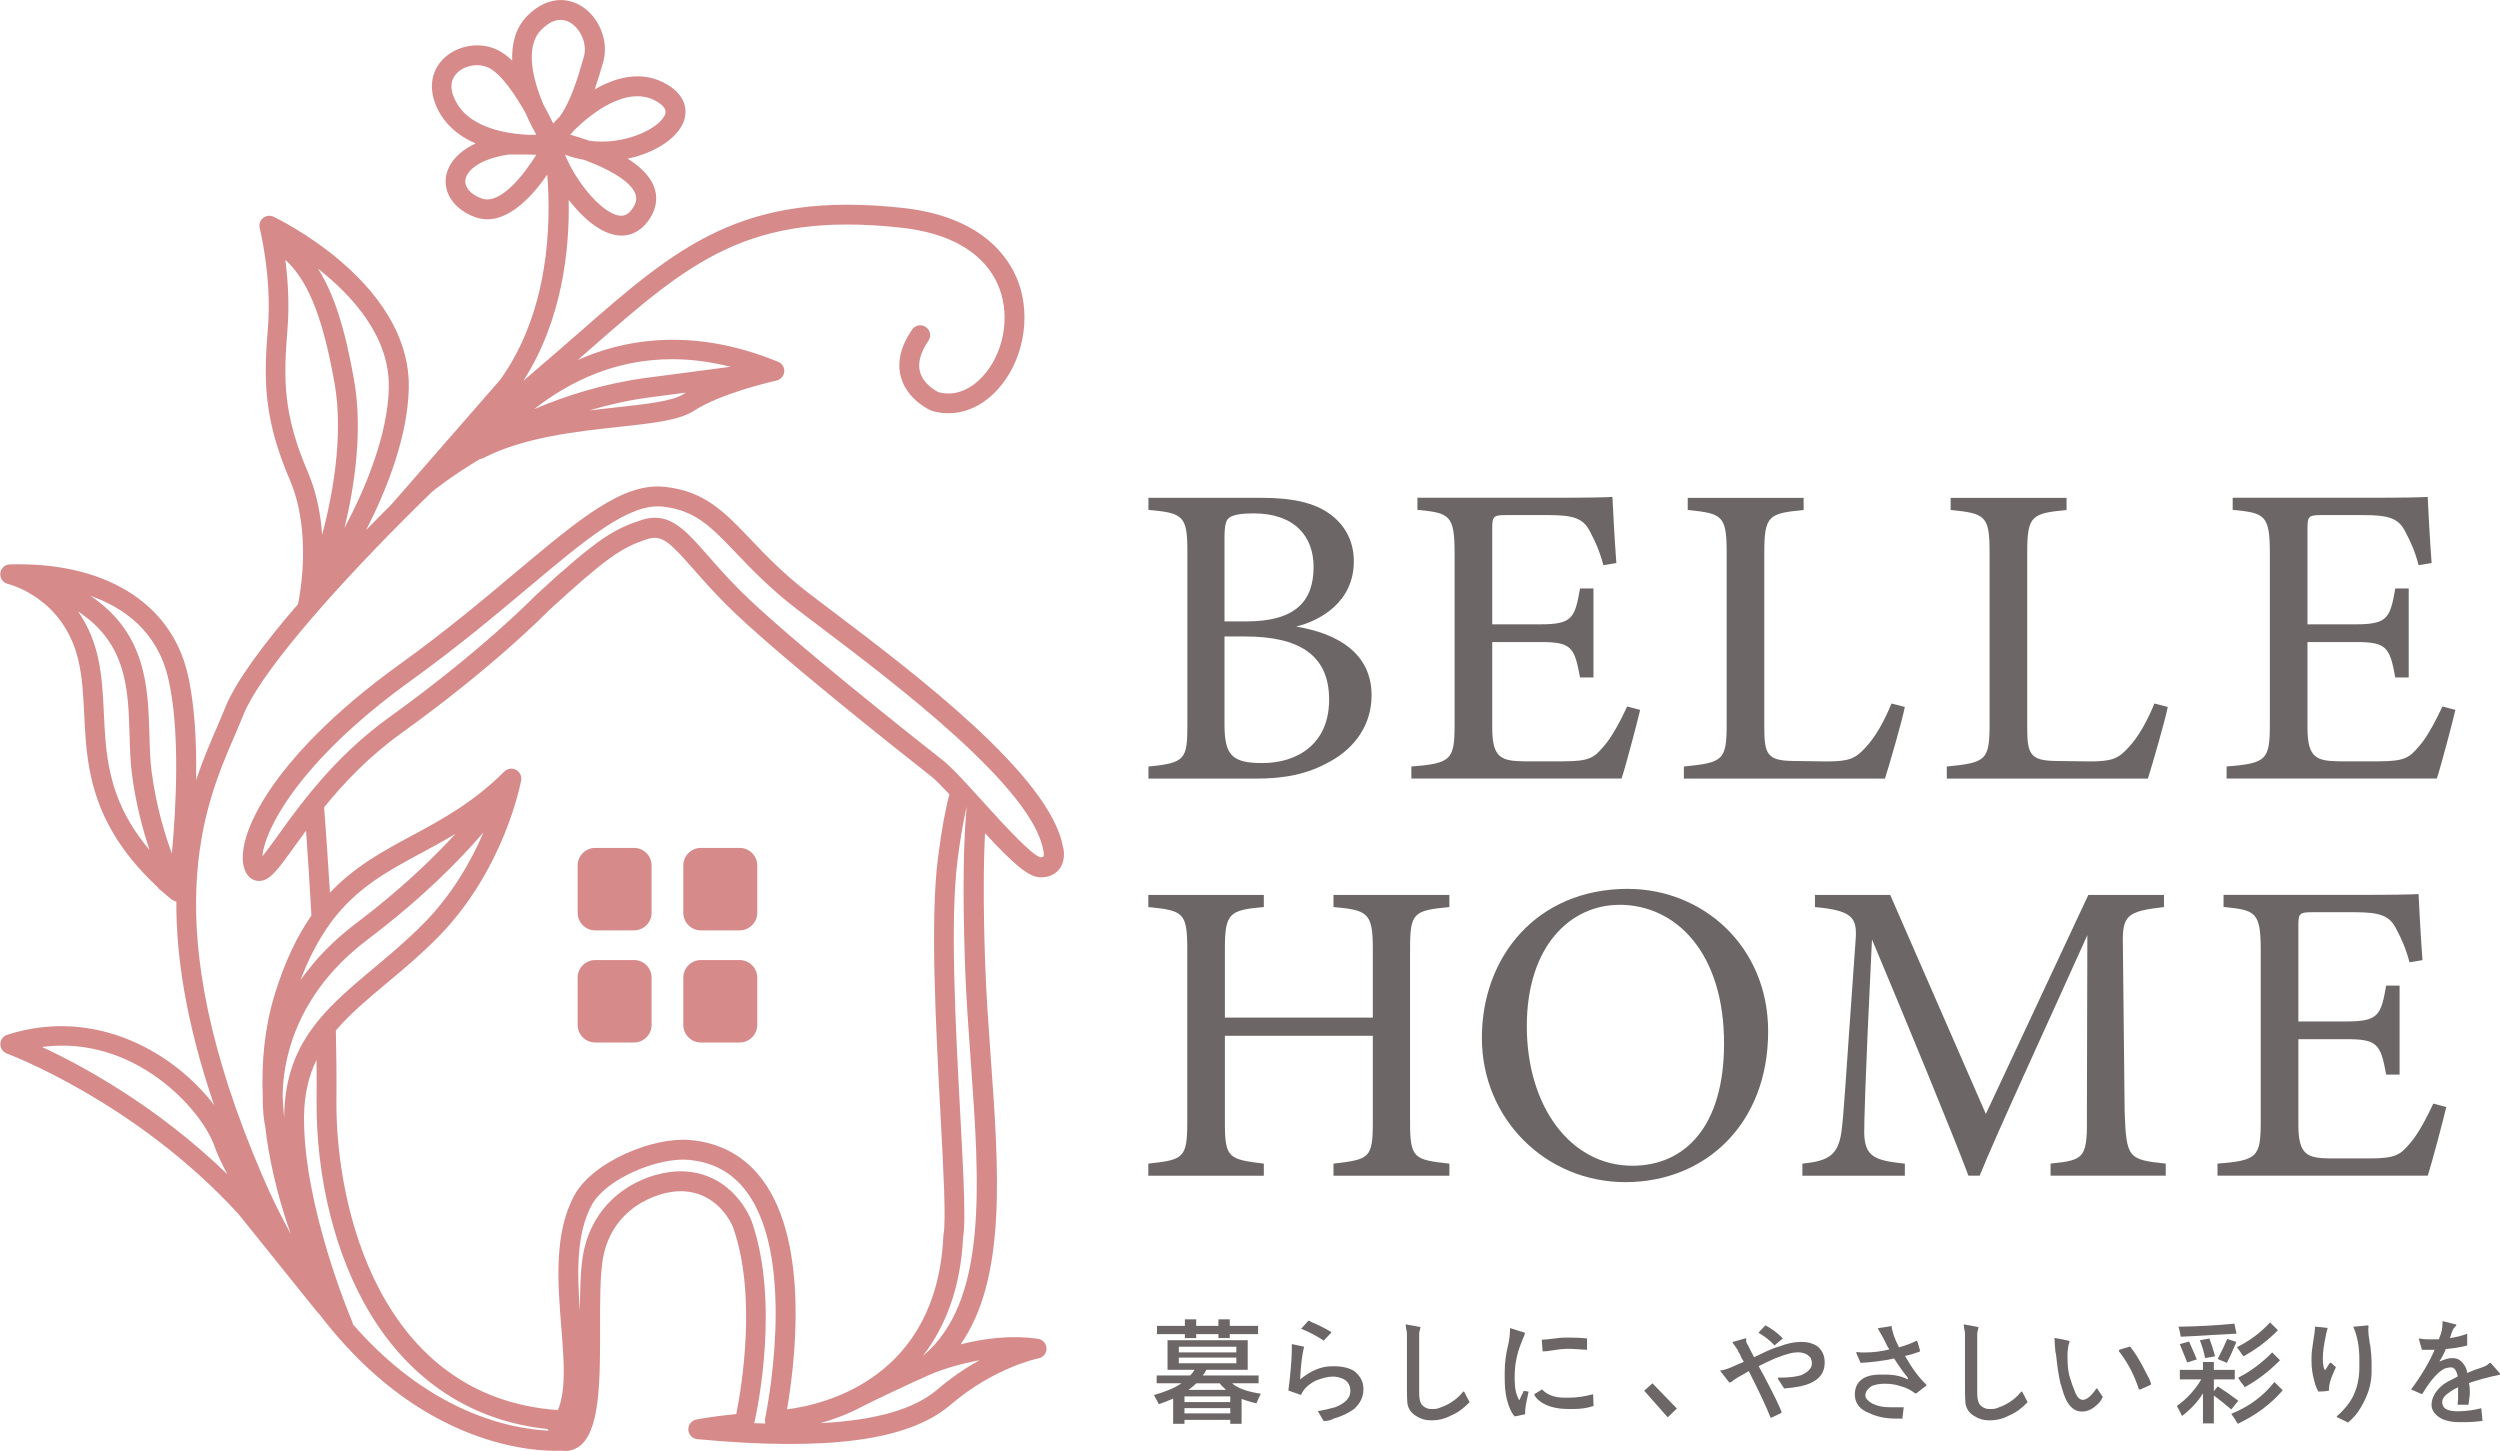 <svg width="417" height="242" viewBox="0 0 417 242" fill="none" xmlns="http://www.w3.org/2000/svg">
<g clip-path="url(#clip0_796_20)">
<path d="M216.224 104.515C223.153 105.667 228.778 108.981 228.778 115.967C228.778 120.868 226.037 124.757 221.783 127.061C218.029 129.148 214.352 129.875 209.303 129.875H191.559V127.854C197.694 127.278 198.053 126.627 198.053 120.934V92.043C198.053 86.067 197.401 85.557 191.559 85.057V83.036H210.457C215.864 83.036 219.258 83.971 221.565 85.557C224.089 87.285 225.819 89.947 225.819 93.629C225.819 100.399 220.26 103.505 216.224 104.506V104.515ZM207.923 103.647C215.855 103.647 219.107 100.474 219.107 94.564C219.107 89.522 216.006 85.632 209.077 85.632C207.053 85.632 205.758 85.85 205.04 86.35C204.463 86.784 204.246 87.577 204.246 89.881V103.647H207.923ZM204.246 120.792C204.246 125.975 205.475 127.278 210.589 127.278C216.214 127.278 221.697 124.248 221.697 116.685C221.697 109.123 216.507 106.167 207.706 106.167H204.246V120.792Z" fill="#6D6667"/>
<path d="M273.579 118.413C273.144 120.282 271.197 127.703 270.478 129.865H235.414V127.845C242.126 127.344 242.627 126.693 242.627 120.783V92.327C242.627 85.916 241.833 85.557 236.426 85.047V83.027H258.5C265.279 83.027 268.096 82.951 268.956 82.885C269.032 84.689 269.316 90.089 269.609 93.913L267.444 94.272C266.791 91.826 266.073 90.306 265.279 88.796C264.125 86.416 262.462 85.916 258.141 85.916H251.287C249.047 85.916 248.905 86.133 248.905 88.22V104.138H256.912C262.32 104.138 262.679 103.061 263.549 98.161H265.789V113.003H263.549C262.613 107.82 262.036 107.093 256.836 107.093H248.905V121.434C248.905 126.476 250.493 126.91 254.095 126.986H260.807C265.213 126.986 265.931 126.334 267.519 124.465C268.89 122.954 270.403 119.999 271.414 117.837L273.579 118.413Z" fill="#6D6667"/>
<path d="M317.73 117.913C317.295 120.15 315.13 127.637 314.411 129.875H280.869V127.854C287.43 127.203 288.007 126.844 288.007 120.726V92.129C288.007 86.001 287.288 85.642 281.512 85.066V83.046H300.845V85.066C295.078 85.642 294.284 85.935 294.284 92.129V121.453C294.284 125.843 294.861 126.854 298.973 126.929C299.049 126.929 304.239 127.005 304.674 127.005C308.351 127.005 309.439 126.57 311.093 124.767C312.899 122.898 314.411 120.009 315.499 117.346L317.739 117.922L317.73 117.913Z" fill="#6D6667"/>
<path d="M361.585 117.913C361.15 120.15 358.985 127.637 358.267 129.875H324.725V127.854C331.286 127.203 331.862 126.844 331.862 120.726V92.129C331.862 86.001 331.144 85.642 325.367 85.066V83.046H344.701V85.066C338.934 85.642 338.14 85.935 338.14 92.129V121.453C338.14 125.843 338.716 126.854 342.829 126.929C342.904 126.929 348.095 127.005 348.529 127.005C352.207 127.005 353.294 126.57 354.949 124.767C356.754 122.898 358.267 120.009 359.354 117.346L361.595 117.922L361.585 117.913Z" fill="#6D6667"/>
<path d="M409.564 118.413C409.129 120.282 407.181 127.703 406.463 129.865H371.398V127.845C378.111 127.344 378.612 126.693 378.612 120.783V92.327C378.612 85.916 377.818 85.557 372.41 85.047V83.027H394.485C401.263 83.027 404.08 82.951 404.941 82.885C405.016 84.689 405.3 90.089 405.593 93.913L403.428 94.272C402.776 91.826 402.057 90.306 401.263 88.796C400.11 86.416 398.446 85.916 394.125 85.916H387.271C385.031 85.916 384.889 86.133 384.889 88.22V104.138H392.896C398.304 104.138 398.663 103.061 399.533 98.161H401.774V113.003H399.533C398.597 107.82 398.02 107.093 392.821 107.093H384.889V121.434C384.889 126.476 386.477 126.91 390.079 126.986H396.791C401.197 126.986 401.915 126.334 403.504 124.465C404.874 122.954 406.387 119.999 407.399 117.837L409.564 118.413Z" fill="#6D6667"/>
<path d="M241.758 151.297C235.774 151.873 235.197 152.232 235.197 158.284V187.174C235.197 193.226 235.849 193.443 241.758 194.095V196.115H222.425V194.095C228.409 193.377 228.986 193.226 228.986 187.174V172.767H204.311V187.174C204.311 193.151 204.888 193.368 210.806 194.095V196.115H191.539V194.095C197.382 193.443 198.034 193.226 198.034 187.174V158.284C198.034 152.232 197.382 151.873 191.539 151.297V149.277H210.806V151.297C205.039 151.798 204.311 152.308 204.311 158.284V169.736H228.986V158.284C228.986 152.308 228.192 151.798 222.425 151.297V149.277H241.758V151.297Z" fill="#6D6667"/>
<path d="M271.557 148.266C283.895 148.266 294.927 157.708 294.927 172.04C294.927 187.533 284.396 197.182 271.122 197.182C257.849 197.182 247.176 186.664 247.176 173.116C247.176 159.568 256.337 148.257 271.557 148.257V148.266ZM270.111 150.929C262.028 150.929 254.673 157.698 254.673 171.171C254.673 184.644 262.028 194.444 272.276 194.444C281.002 194.444 287.572 187.958 287.572 174.051C287.572 158.916 279.565 150.919 270.111 150.919V150.929Z" fill="#6D6667"/>
<path d="M342.035 196.106V194.085C347.953 193.509 348.171 193.075 348.095 185.371L348.171 155.98C342.253 169.16 332.733 189.771 330.208 196.106H328.337C325.888 189.554 317.729 169.736 312.246 156.698C311.017 181.916 310.951 187.609 310.951 188.978C311.026 193.009 312.823 193.585 317.729 194.095V196.115H300.637V194.095C304.825 193.661 306.555 192.801 307.132 188.912C307.566 185.739 307.633 183.152 309.514 156.849C309.807 153.101 309.079 151.883 302.735 151.297V149.277H315.29L331.239 185.805L348.331 149.277H360.952V151.297C354.751 152.015 353.956 152.666 354.098 157.708L354.391 185.371C354.675 193.085 354.892 193.443 361.245 194.085V196.106H342.054H342.035Z" fill="#6D6667"/>
<path d="M408.042 184.653C407.607 186.523 405.66 193.943 404.941 196.106H369.877V194.085C376.589 193.585 377.09 192.933 377.09 187.023V158.567C377.09 152.156 376.296 151.797 370.888 151.288V149.267H392.963C399.742 149.267 402.559 149.192 403.419 149.125C403.495 150.929 403.778 156.329 404.071 160.153L401.907 160.512C401.254 158.066 400.536 156.546 399.742 155.036C398.588 152.657 396.924 152.156 392.604 152.156H385.75C383.509 152.156 383.368 152.373 383.368 154.46V170.378H391.375C396.783 170.378 397.142 169.302 398.012 164.402H400.252V179.243H398.012C397.076 174.06 396.499 173.333 391.299 173.333H383.368V187.674C383.368 192.716 384.956 193.15 388.558 193.226H395.27C399.675 193.226 400.394 192.574 401.982 190.705C403.353 189.194 404.866 186.239 405.877 184.077L408.042 184.653Z" fill="#6D6667"/>
<path d="M209.567 234.079C209.133 233.984 208.528 233.814 207.752 233.569C207.459 233.475 207.242 233.399 207.1 233.352V237.487H205.209V236.836H197.571V237.487H195.68V233.276C194.952 233.616 194.148 233.928 193.278 234.22C193.184 233.975 192.967 233.569 192.626 232.984C192.579 232.842 192.532 232.738 192.484 232.691C194.517 232.106 196.048 231.454 197.069 230.727H192.929V229.424H198.525C198.818 229.132 199.055 228.82 199.253 228.48H194.744V223.542H208.121V228.48H201.21C201.068 228.82 200.87 229.132 200.624 229.424H209.936V230.727H205.502C206.419 231.549 208.027 232.134 210.305 232.474C210.012 233.059 209.766 233.588 209.577 234.069L209.567 234.079ZM192.985 222.532V221.154H197.637V220.068H199.527V221.154H203.233V220.068H205.124V221.154H209.851V222.532H205.124V223.184H203.233V222.532H199.527V223.184H197.637V222.532H192.985ZM196.625 224.637V225.582H206.221V224.637H196.625ZM196.625 226.45V227.394H206.221V226.45H196.625ZM197.571 232.918V233.862H205.209V232.918H197.571ZM197.571 234.881V235.75H205.209V234.881H197.571ZM199.537 230.746C199.197 231.086 198.762 231.445 198.232 231.832H204.491C204.443 231.785 204.349 231.69 204.198 231.539C203.857 231.246 203.612 230.982 203.47 230.737H199.546L199.537 230.746Z" fill="#6D6667"/>
<path d="M215.487 224.194L217.519 224.628C217.179 226.035 216.961 227.847 216.867 230.075C218.663 228.622 220.403 227.895 222.104 227.895H222.615C223.919 227.895 225.016 228.159 225.886 228.697C226.859 229.471 227.361 230.396 227.417 231.454V231.813C227.417 232.974 226.907 234.041 225.886 235.004C224.865 235.731 223.749 236.26 222.539 236.599C222.01 236.892 221.424 237.034 220.79 237.034L219.845 235.438V235.363C220.762 235.221 221.736 235.004 222.757 234.711C224.402 234.031 225.233 233.163 225.233 232.096V231.803C225.139 230.5 224.241 229.773 222.539 229.622H222.246C221.471 229.622 220.497 229.868 219.334 230.349C218.171 230.982 217.396 231.756 217.009 232.672L214.9 231.945C214.948 231.558 215.023 230.954 215.118 230.132C215.364 227.857 215.477 226.138 215.477 224.977V224.175L215.487 224.194ZM217.018 221.654L218.257 220.275C218.398 220.323 218.597 220.417 218.843 220.568C219.712 220.908 220.781 221.437 222.038 222.164V222.305L220.8 223.608C219.438 222.74 218.181 222.079 217.018 221.644V221.654Z" fill="#6D6667"/>
<path d="M234.468 220.927H234.61L236.936 221.362C236.889 221.654 236.813 221.966 236.718 222.306V232.332C236.718 233.248 236.86 233.909 237.153 234.296C237.588 234.778 238.099 235.023 238.685 235.023H239.12C239.555 235.023 239.971 234.929 240.358 234.73C240.944 234.542 241.493 234.268 242.032 233.928C242.807 233.446 243.487 232.842 244.064 232.115H244.206L245.076 233.786C245.17 233.881 245.17 233.928 245.076 233.928C244.102 234.948 243.09 235.675 242.022 236.109C241.048 236.638 239.989 236.911 238.827 236.911H238.609C237.739 236.911 236.936 236.666 236.208 236.184C235.385 235.703 234.903 234.995 234.752 234.079C234.705 233.399 234.676 232.701 234.676 231.974V222.457C234.676 222.258 234.629 221.975 234.535 221.588C234.487 221.295 234.459 221.078 234.459 220.937L234.468 220.927Z" fill="#6D6667"/>
<path d="M251.845 221.512L254.388 222.315C254.34 222.56 254.218 222.872 254.029 223.259C253.934 223.504 253.858 223.693 253.811 223.844C253.036 225.685 252.648 227.602 252.648 229.585V230.17C252.648 231.529 252.894 232.644 253.376 233.512H253.452C253.546 233.323 253.669 233.05 253.811 232.71C254 232.37 254.123 232.124 254.17 231.983L254.974 232.124C254.927 232.37 254.851 232.71 254.756 233.144C254.511 234.211 254.397 234.985 254.397 235.466V235.901L252.648 236.26C252.109 235.674 251.675 234.73 251.344 233.427C251.098 232.455 250.984 231.227 250.984 229.726V228.924C250.984 227.375 251.173 225.827 251.571 224.279C251.76 223.457 251.864 222.655 251.864 221.88V221.522L251.845 221.512ZM261.005 233.134H261.658C262.962 233.134 264.324 232.946 265.732 232.549L265.808 234.513C264.834 234.853 263.719 235.023 262.461 235.023H261.658C259.379 235.023 257.659 234.494 256.496 233.427C256.156 233.087 255.957 232.795 255.91 232.559L257.214 231.756C258.084 232.681 259.351 233.134 260.996 233.134H261.005ZM261.081 223.108H261.885C262.858 223.108 263.804 223.155 264.721 223.249V225.138C264.38 225.138 263.917 225.109 263.341 225.062C262.754 225.015 262.32 224.987 262.036 224.987H261.232C260.797 224.987 260.117 225.062 259.2 225.204C258.377 225.345 257.744 225.421 257.309 225.421L257.167 223.457C257.555 223.457 258.113 223.41 258.841 223.316C259.862 223.174 260.608 223.098 261.091 223.098L261.081 223.108Z" fill="#6D6667"/>
<path d="M279.705 234.948L278.173 236.402L274.25 231.974L275.63 230.737L279.705 234.948Z" fill="#6D6667"/>
<path d="M291.268 223.25V223.835C291.703 224.704 292.137 225.553 292.572 226.375C292.667 226.375 292.771 226.328 292.865 226.233C293.007 226.186 293.225 226.092 293.518 225.941C294.879 225.261 295.919 224.826 296.647 224.638C297.999 224.109 299.218 223.835 300.287 223.835H300.646C301.516 223.835 302.319 224.052 303.047 224.487C303.87 225.119 304.305 225.969 304.352 227.026V227.461C304.305 228.915 303.548 229.981 302.102 230.652C301.081 231.133 299.578 231.454 297.592 231.596L296.571 230V229.783H297.006C298.462 229.783 299.625 229.642 300.495 229.349C302.045 228.669 302.556 227.725 302.026 226.516C301.591 225.931 300.939 225.62 300.06 225.572H299.767C299.039 225.572 297.999 225.837 296.638 226.375C296.392 226.469 296.203 226.545 296.051 226.592C295.182 226.979 294.302 227.395 293.433 227.829L293.357 227.904C293.499 228.15 293.697 228.509 293.943 228.99C294.236 229.472 294.425 229.84 294.529 230.076C295.787 232.446 296.666 234.24 297.148 235.448V235.665L295.475 236.468H295.333C294.652 234.721 293.442 232.134 291.693 228.697C291.551 228.792 291.306 228.943 290.965 229.132C290.143 229.566 289.538 229.934 289.15 230.217C289.103 230.265 289.056 230.312 289.008 230.359C288.762 230.557 288.573 230.623 288.422 230.576L286.891 228.612C287.524 228.565 288.441 228.254 289.651 227.668C289.897 227.574 290.058 227.498 290.162 227.451C290.256 227.404 290.379 227.357 290.521 227.31C290.663 227.215 290.786 227.168 290.88 227.168C290.786 227.026 290.634 226.781 290.445 226.441C290.351 226.148 290.247 225.931 290.152 225.79C290.058 225.695 289.954 225.497 289.859 225.204C289.519 224.675 289.226 224.26 288.989 223.967L289.065 223.826L291.098 223.24H291.239L291.268 223.25ZM293.3 222.306L294.463 221.069C295.579 221.654 296.552 222.372 297.375 223.25L295.995 224.411C295.172 223.542 294.274 222.834 293.3 222.306Z" fill="#6D6667"/>
<path d="M319.657 223.618L319.799 223.693L320.234 225.147V225.44C319.459 225.733 318.636 225.978 317.757 226.167C318.967 228.301 320.159 229.896 321.321 230.963V231.105L319.648 232.408H319.431C318.703 231.822 317.852 231.416 316.888 231.171C316.112 230.925 315.309 230.812 314.486 230.812H314.193C313.512 230.812 312.86 230.935 312.227 231.171C311.546 231.605 311.187 232.115 311.14 232.7C311.14 232.993 311.234 233.238 311.433 233.427C311.773 233.814 312.208 234.107 312.737 234.296C313.371 234.588 314.24 234.73 315.356 234.73H317.54L317.322 236.618H316.084C314.486 236.618 313.03 236.307 311.716 235.674C310.213 235.089 309.438 234.098 309.391 232.7V232.408C309.438 231.293 309.92 230.444 310.847 229.868C311.574 229.481 312.444 229.282 313.465 229.282H314.411C315.961 229.282 317.218 229.547 318.192 230.085L318.268 229.868C317.445 228.848 316.67 227.762 315.942 226.601C314.099 226.988 312.236 227.234 310.345 227.328L309.618 225.657L309.693 225.515C310.033 225.563 310.374 225.591 310.714 225.591H311.007C312.416 225.591 313.796 225.421 315.148 225.081C315.101 225.034 315.053 224.958 315.006 224.864C314.959 224.77 314.912 224.694 314.864 224.647C314.382 223.627 313.843 222.636 313.267 221.673V221.531C314.042 221.437 314.798 221.314 315.517 221.172C315.611 222.145 316.027 223.325 316.755 224.732C317.823 224.439 318.788 224.08 319.667 223.646L319.657 223.618Z" fill="#6D6667"/>
<path d="M327.552 220.927H327.694L330.02 221.362C329.973 221.654 329.897 221.966 329.802 222.306V232.332C329.802 233.248 329.944 233.909 330.237 234.296C330.672 234.778 331.183 235.023 331.769 235.023H332.204C332.639 235.023 333.055 234.929 333.442 234.73C334.028 234.542 334.577 234.268 335.115 233.928C335.891 233.446 336.571 232.842 337.148 232.115H337.29L338.16 233.786C338.254 233.881 338.254 233.928 338.16 233.928C337.186 234.948 336.174 235.675 335.106 236.109C334.132 236.638 333.073 236.911 331.911 236.911H331.693C330.823 236.911 330.02 236.666 329.292 236.184C328.469 235.703 327.987 234.995 327.836 234.079C327.789 233.399 327.76 232.701 327.76 231.974V222.457C327.76 222.258 327.713 221.975 327.619 221.588C327.571 221.295 327.543 221.078 327.543 220.937L327.552 220.927Z" fill="#6D6667"/>
<path d="M342.668 223.249L342.744 223.174C343.613 223.315 344.436 223.485 345.22 223.684C345.22 223.778 345.173 223.948 345.079 224.193C344.984 224.533 344.937 224.798 344.937 224.996C344.89 225.241 344.861 225.525 344.861 225.865V226.374C344.861 227.583 344.956 228.603 345.154 229.424C345.447 230.444 345.788 231.407 346.175 232.332C346.516 233.106 346.922 233.493 347.414 233.493C347.754 233.493 348.113 233.323 348.501 232.983C348.983 232.549 349.371 232.086 349.664 231.605H349.806L350.675 232.908C350.77 232.955 350.77 233.031 350.675 233.125C350.477 233.606 350.146 234.041 349.654 234.428C348.926 235.108 348.123 235.448 347.253 235.448C346.09 235.448 345.164 234.702 344.493 233.201C344.351 232.861 344.181 232.379 343.982 231.747C343.887 231.312 343.784 231.001 343.689 230.802C343.396 229.452 343.178 228.093 343.037 226.733C343.037 226.592 343.008 226.346 342.961 226.006C342.914 225.714 342.866 225.496 342.819 225.355C342.819 225.109 342.791 224.751 342.744 224.269C342.744 223.835 342.715 223.495 342.668 223.249ZM353.502 225.138L355.175 224.628H355.317C356.187 225.695 357.132 227.271 358.153 229.348C358.541 230.028 358.758 230.557 358.806 230.944L357.057 231.747H356.764C356.036 229.424 354.92 227.29 353.417 225.355L353.493 225.138H353.502Z" fill="#6D6667"/>
<path d="M363.599 230.085V228.489H367.456V227.187H369.271V228.489H372.759V230.085H369.271V232.049L369.923 231.246C371.133 232.021 372.277 232.823 373.346 233.644L372.183 235.098C371.162 234.23 370.197 233.456 369.271 232.776V237.421H367.456V232.408C366.586 233.814 365.423 235.07 363.967 236.184C363.873 235.986 363.722 235.703 363.533 235.316C363.334 234.976 363.192 234.711 363.098 234.513C364.743 233.352 366.104 231.879 367.172 230.085H363.608H363.599ZM363.741 222.966C363.693 222.777 363.646 222.504 363.599 222.164C363.504 221.777 363.429 221.484 363.381 221.295C366.624 221.248 369.734 221.078 372.693 220.785L373.053 222.456C372.136 222.504 370.774 222.579 368.978 222.674C366.747 222.815 364.998 222.919 363.741 222.966ZM364.828 227.253C364.393 226.139 363.977 225.119 363.589 224.203L365.121 223.769C365.168 223.816 365.215 223.91 365.263 224.061C365.849 225.364 366.236 226.261 366.425 226.752L364.828 227.262V227.253ZM367.806 226.526C367.607 225.506 367.324 224.515 366.936 223.552L368.534 223.259C368.874 224.175 369.186 225.176 369.479 226.233L367.806 226.526ZM371.445 227.328L369.914 226.677C370.443 225.657 370.982 224.543 371.512 223.335L373.043 223.844C372.996 223.892 372.949 223.986 372.901 224.137C372.362 225.44 371.88 226.507 371.445 227.328ZM373.261 237.496C373.015 237.062 372.655 236.505 372.173 235.825C375.085 234.664 377.486 232.899 379.377 230.519L380.757 231.898C378.819 234.173 376.324 236.033 373.27 237.487L373.261 237.496ZM374.206 226.242C373.913 225.808 373.554 225.298 373.119 224.713C375.255 223.646 377.099 222.268 378.649 220.578L379.954 221.881C378.309 223.58 376.39 225.025 374.206 226.242ZM374.423 231.397C374.329 231.199 374.13 230.935 373.837 230.595C373.591 230.255 373.421 229.991 373.327 229.792C375.359 228.773 377.25 227.375 378.999 225.582L380.304 226.884C378.507 228.725 376.541 230.227 374.414 231.388L374.423 231.397Z" fill="#6D6667"/>
<path d="M387.451 226.375V226.733C387.451 227.46 387.546 228.036 387.744 228.48H387.886L388.614 227.319H388.832L389.635 228.046C389.541 228.244 389.418 228.508 389.276 228.848C388.737 230.01 388.472 230.954 388.472 231.681V231.973C387.886 232.068 387.309 232.115 386.723 232.115C386.43 231.681 386.184 231.048 385.995 230.227C385.702 229.207 385.561 228.121 385.561 226.96V226.375C385.561 225.789 385.655 224.902 385.854 223.684C386.043 222.617 386.147 221.824 386.147 221.286C386.875 221.333 387.574 221.409 388.255 221.503C388.113 221.984 387.99 222.494 387.896 223.032C387.603 224.439 387.461 225.553 387.461 226.375H387.451ZM392.537 221.295L394.939 221.078L395.081 221.154C394.986 221.739 395.033 222.56 395.222 223.627C395.222 223.826 395.27 224.09 395.364 224.43C395.506 225.638 395.582 226.564 395.582 227.187V228.348C395.629 229.896 395.364 231.379 394.778 232.776C393.956 234.759 392.935 236.241 391.724 237.204C391.677 237.298 391.602 237.298 391.507 237.204L389.834 236.401L389.758 236.26C390.921 235.24 391.791 234.202 392.377 233.135C393.152 231.634 393.54 229.962 393.54 228.121V226.743C393.54 224.609 393.199 222.796 392.519 221.295H392.537Z" fill="#6D6667"/>
<path d="M407.388 220.351L409.714 220.936V221.078L409.204 221.663C409.156 221.805 409.062 222.051 408.91 222.39C408.816 222.777 408.712 223.042 408.617 223.193C409.686 223.051 410.65 222.806 411.529 222.466V224.43C410.414 224.722 409.222 224.911 407.965 225.015C407.672 225.742 407.313 226.441 406.878 227.121C407.748 226.733 408.428 226.535 408.91 226.535H409.204C409.345 226.535 409.591 226.582 409.932 226.677L410.073 226.752C410.366 226.894 410.659 227.168 410.943 227.555C411.283 227.989 411.472 228.471 411.529 229.009C411.964 228.82 412.38 228.65 412.768 228.499C412.909 228.452 413.127 228.376 413.42 228.282C414.006 228.093 414.441 227.923 414.725 227.772C414.819 227.725 414.914 227.649 415.018 227.555C415.207 227.357 415.358 227.29 415.453 227.338L416.984 229.084V229.301C415.282 229.641 413.562 230.104 411.822 230.68C411.917 231.067 411.964 231.482 411.964 231.917V232.427C411.964 232.672 411.917 233.078 411.822 233.663C411.775 233.956 411.747 234.173 411.747 234.315H409.932C409.932 234.126 409.95 233.852 410.007 233.512V231.407C409.525 231.605 408.986 231.917 408.409 232.351C407.492 232.984 407.171 233.654 407.464 234.381C407.663 235.061 408.485 235.401 409.941 235.401H410.234C411.539 235.353 412.758 235.183 413.874 234.891L414.091 236.996C413.117 237.138 412.153 237.213 411.179 237.213H410.092C408.929 237.213 407.937 236.996 407.114 236.562C406.141 235.976 405.63 235.278 405.583 234.456V234.164C405.677 232.908 406.386 231.794 407.691 230.821C408.031 230.576 408.513 230.312 409.147 230.019C409.487 229.83 409.752 229.679 409.95 229.585C409.809 228.81 409.534 228.329 409.147 228.131C408.806 228.036 408.343 228.084 407.767 228.272C406.698 228.81 405.535 230.085 404.278 232.124C404.136 232.323 404.032 232.464 403.985 232.559L402.17 231.756C403.862 229.481 405.176 227.281 406.093 225.147H403.985L403.475 223.401V223.259C404.061 223.353 404.562 223.401 405.006 223.401H406.821C406.868 223.259 406.897 223.155 406.897 223.108C407.237 222.334 407.407 221.56 407.407 220.785V220.351H407.388Z" fill="#6D6667"/>
<path d="M99.29 141.431H105.747C107.373 141.431 108.687 142.743 108.687 144.367V152.251C108.687 153.875 107.373 155.187 105.747 155.187H99.29C97.664 155.187 96.35 153.875 96.35 152.251V144.367C96.35 142.743 97.664 141.431 99.29 141.431Z" fill="#D78A8A"/>
<path d="M116.913 141.431H123.37C124.996 141.431 126.31 142.743 126.31 144.367V152.251C126.31 153.875 124.996 155.187 123.37 155.187H116.913C115.287 155.187 113.973 153.875 113.973 152.251V144.367C113.973 142.743 115.287 141.431 116.913 141.431Z" fill="#D78A8A"/>
<path d="M105.747 160.134H99.29C97.666 160.134 96.35 161.449 96.35 163.071V170.954C96.35 172.576 97.666 173.89 99.29 173.89H105.747C107.371 173.89 108.687 172.576 108.687 170.954V163.071C108.687 161.449 107.371 160.134 105.747 160.134Z" fill="#D78A8A"/>
<path d="M123.37 160.134H116.913C115.289 160.134 113.973 161.449 113.973 163.071V170.954C113.973 172.576 115.289 173.89 116.913 173.89H123.37C124.994 173.89 126.31 172.576 126.31 170.954V163.071C126.31 161.449 124.994 160.134 123.37 160.134Z" fill="#D78A8A"/>
<path d="M177.303 141.308C175.299 129.507 152.468 112.239 138.816 101.919C137.398 100.852 136.103 99.871 134.959 98.992C130.667 95.697 127.755 92.648 125.193 89.948C120.911 85.454 117.536 81.904 110.89 81.205C103.903 80.459 96.794 86.436 86.036 95.452C80.505 100.097 74.247 105.356 66.665 110.804C44.514 126.75 38.322 141.044 41.111 145.68C41.744 146.737 42.633 146.926 43.106 146.945C43.144 146.945 43.181 146.945 43.219 146.945C44.996 146.945 46.292 145.132 49.081 141.252C49.676 140.421 50.338 139.505 51.047 138.552C51.321 142.404 51.652 147.304 51.945 152.704C49.619 156.056 47.549 160.276 45.838 165.818C44.108 171.445 43.607 177.233 43.824 182.794C43.786 185.56 44.127 187.363 44.174 187.59C44.174 187.618 44.193 187.637 44.202 187.665C44.892 193.689 46.32 199.269 47.814 203.829C48.031 204.499 48.258 205.16 48.485 205.812C46.651 202.469 45.081 199.184 43.767 196.125C25.635 153.95 34.087 134.397 39.135 122.718C39.664 121.491 40.156 120.349 40.581 119.282C43.181 112.711 54.29 99.785 67.534 86.502C67.61 86.436 67.695 86.369 67.761 86.294L67.875 86.162C69.264 84.764 70.683 83.376 72.12 81.979C72.12 81.979 72.138 81.979 72.148 81.97C72.214 81.913 75.135 79.505 80.051 76.569C80.24 76.541 80.42 76.503 80.6 76.409C87.331 72.934 96.104 71.981 103.147 71.216C108.829 70.602 113.319 70.111 115.758 68.516C120.325 65.542 129.136 63.559 129.504 63.484C129.542 63.484 129.571 63.465 129.599 63.455C129.665 63.436 129.722 63.417 129.788 63.389C129.835 63.37 129.883 63.351 129.92 63.323C129.987 63.295 130.043 63.257 130.1 63.219C130.138 63.191 130.176 63.163 130.213 63.134C130.27 63.087 130.327 63.03 130.384 62.974C130.412 62.945 130.44 62.917 130.469 62.889C130.544 62.794 130.601 62.7 130.658 62.587C130.658 62.587 130.658 62.587 130.658 62.577C130.677 62.53 130.696 62.483 130.705 62.436C130.724 62.388 130.743 62.341 130.762 62.285C130.781 62.218 130.79 62.152 130.8 62.086C130.8 62.048 130.818 62.011 130.818 61.964C130.818 61.86 130.818 61.746 130.809 61.642C130.809 61.624 130.809 61.614 130.8 61.605C130.781 61.51 130.762 61.425 130.733 61.34C130.724 61.303 130.696 61.265 130.686 61.218C130.658 61.161 130.639 61.104 130.61 61.048C130.592 61.01 130.563 60.982 130.544 60.953C130.506 60.897 130.469 60.84 130.421 60.793C130.403 60.764 130.374 60.746 130.355 60.727C130.308 60.67 130.251 60.623 130.195 60.576C130.166 60.557 130.147 60.538 130.119 60.529C130.072 60.491 130.024 60.453 129.968 60.425C129.968 60.425 129.949 60.425 129.939 60.415C129.901 60.396 129.854 60.377 129.807 60.358C118.065 55.515 106.664 55.487 96.369 60.047C97.172 59.348 97.976 58.64 98.76 57.96C114.993 43.77 124.787 35.207 150.18 37.964C161.127 39.153 165.212 44.148 166.705 48.123C168.53 52.975 167.386 59.008 163.907 62.794C162.65 64.173 160.021 66.325 156.542 65.419C156.079 65.192 154.037 64.069 153.47 62.067C153.044 60.576 153.517 58.82 154.86 56.837C155.37 56.082 155.181 55.053 154.425 54.543C153.668 54.033 152.638 54.231 152.127 54.977C150.199 57.819 149.575 60.519 150.303 63.002C151.39 66.75 155.153 68.421 155.313 68.487C155.38 68.516 155.455 68.544 155.531 68.563C159.369 69.63 163.311 68.346 166.365 65.022C170.648 60.349 172.075 52.919 169.825 46.952C168.331 42.986 163.841 36.123 150.558 34.678C123.728 31.751 112.932 41.193 96.605 55.468C94.61 57.215 92.53 59.037 90.318 60.916C89.344 61.746 88.333 62.624 87.293 63.531C93.778 53.41 95.026 41.712 94.856 33.328C97.172 36.349 100.075 38.823 102.835 39.229C103.119 39.267 103.393 39.295 103.667 39.295C105.633 39.295 107.345 38.219 108.545 36.208C109.566 34.489 109.736 32.667 109.018 30.958C108.281 29.193 106.636 27.692 104.707 26.464C108.8 25.596 112.336 23.528 113.735 20.941C114.794 18.996 114.728 16.183 111.381 14.153C107.203 11.622 102.769 12.85 99.205 14.908C99.715 13.416 100.179 11.858 100.623 10.31C101.606 6.836 99.914 2.7 96.766 0.888C93.901 -0.755 90.592 -0.075 87.898 2.7C85.932 4.73 85.327 7.393 85.44 10.121C84.684 9.394 83.909 8.799 83.114 8.393C80.089 6.836 76.062 7.534 73.764 10.008C71.562 12.378 71.467 15.777 73.5 19.109C74.908 21.413 77.045 22.933 79.333 23.934C76.043 25.445 74.578 27.71 74.36 29.712C74.067 32.469 75.977 35.018 79.219 36.208C84.098 37.992 88.645 32.96 91.282 29.117C91.935 37.303 91.632 51.88 83.436 63.342L65.341 84.085C63.895 85.529 62.467 86.974 61.068 88.418C64.623 81.46 67.988 72.812 68.187 64.777C68.376 57.46 64.49 50.162 56.965 43.695C51.406 38.908 45.857 36.264 45.63 36.151C45.053 35.877 44.363 35.962 43.871 36.368C43.38 36.774 43.162 37.426 43.323 38.049C43.342 38.124 45.365 46.225 44.694 54.59C43.994 63.21 43.881 69.639 48.353 80.072C52.068 88.739 50.007 99.379 49.705 100.767C43.749 107.66 39.23 113.825 37.537 118.092C37.121 119.131 36.649 120.245 36.129 121.434C35.051 123.936 33.822 126.788 32.706 130.111C32.81 123.974 32.508 117.412 31.251 112.201C28.414 100.456 17.363 93.696 1.651 94.14C1.594 94.14 1.537 94.149 1.48 94.159C1.452 94.159 1.414 94.159 1.386 94.168C1.301 94.187 1.225 94.206 1.14 94.234C1.121 94.234 1.102 94.243 1.083 94.253C0.998 94.291 0.913 94.328 0.828 94.376C0.828 94.376 0.809 94.376 0.809 94.385C0.724 94.442 0.639 94.498 0.563 94.574C0.535 94.602 0.516 94.63 0.488 94.659C0.44 94.706 0.403 94.753 0.365 94.8C0.327 94.848 0.299 94.904 0.27 94.951C0.251 94.989 0.223 95.018 0.204 95.055C0.176 95.112 0.157 95.169 0.138 95.225C0.119 95.263 0.11 95.301 0.1 95.348C0.1 95.367 0.081 95.386 0.081 95.414C0.072 95.461 0.072 95.499 0.062 95.546C0.062 95.575 0.053 95.594 0.053 95.612C0.053 95.631 0.053 95.641 0.053 95.66C0.053 95.726 0.053 95.801 0.053 95.867C0.053 95.905 0.053 95.933 0.053 95.971C0.053 96.037 0.072 96.103 0.091 96.169C0.091 96.207 0.11 96.236 0.119 96.273C0.138 96.339 0.157 96.396 0.185 96.462C0.195 96.49 0.214 96.528 0.233 96.557C0.261 96.613 0.299 96.67 0.337 96.727C0.355 96.755 0.374 96.774 0.393 96.802C0.431 96.859 0.478 96.906 0.526 96.953C0.544 96.972 0.573 96.991 0.601 97.019C0.648 97.066 0.705 97.114 0.762 97.151C0.79 97.17 0.828 97.189 0.856 97.208C0.913 97.246 0.97 97.274 1.027 97.302C1.121 97.34 1.216 97.378 1.32 97.406C1.698 97.501 10.622 99.767 13.061 110.095C13.742 112.975 13.884 115.968 14.045 119.14C14.328 125.05 14.659 131.744 18.8 138.825C20.662 142.007 23.12 145.019 26.287 147.974C26.372 148.116 26.486 148.248 26.628 148.361L28.594 150.013C28.594 150.013 28.651 150.042 28.679 150.061C28.783 150.136 28.897 150.202 29.02 150.249C29.067 150.268 29.114 150.297 29.161 150.306C29.246 150.334 29.331 150.334 29.416 150.353C29.36 159.379 30.995 170.482 35.703 184.323C29.464 176.034 16.295 167.754 1.197 172.606C0.526 172.824 0.062 173.437 0.053 174.145C0.043 174.853 0.478 175.486 1.14 175.731C1.348 175.807 22.638 183.747 39.797 202.526L52.881 218.803C52.966 218.907 53.061 219.001 53.165 219.077C58.875 226.573 66.126 233.418 75.22 237.723C83.096 241.453 89.59 241.991 92.653 241.991C93.013 241.991 93.306 241.991 93.57 241.972C93.797 242 94.015 242.028 94.223 242.028C95.159 242.028 95.896 241.726 96.416 241.396C100.112 239.026 100.103 230.453 100.093 221.371C100.093 217.245 100.093 213.355 100.462 210.579C101.682 201.535 109.651 198.693 113.508 198.693C113.565 198.693 113.631 198.693 113.688 198.693C120.022 198.844 122.234 204.594 122.31 204.82C126.29 216.206 123.671 231.577 122.811 235.863C118.453 236.288 116.203 236.77 116.108 236.789C115.314 236.958 114.756 237.695 114.813 238.507C114.86 239.319 115.503 239.98 116.307 240.055C138.183 242.095 151.607 240.272 158.547 234.324C165.873 228.055 173.153 226.582 173.219 226.573C174.013 226.422 174.58 225.723 174.561 224.921C174.543 224.118 173.947 223.438 173.153 223.316C168.851 222.674 164.38 223.193 160.239 224.232C167.906 213.204 166.62 195.379 165.278 176.657C164.9 171.388 164.503 165.941 164.323 160.663C163.973 150.448 164.068 143.565 164.304 138.986C168.861 143.914 171.489 146.275 173.436 146.331C175.195 146.397 176.159 145.642 176.66 145.019C177.766 143.65 177.445 141.809 177.35 141.356L177.303 141.308ZM113.953 65.768C112.175 66.93 107.619 67.421 102.788 67.949C101.351 68.1 99.848 68.27 98.307 68.459C101.455 67.515 104.792 66.76 108.271 66.297L114.416 65.485C114.255 65.58 114.085 65.674 113.953 65.759V65.768ZM112.1 59.915C115.172 59.915 118.415 60.311 121.847 61.18L107.846 63.021C100.897 63.937 94.544 65.938 89.099 68.242C95.168 63.493 102.816 59.915 112.1 59.915ZM105.936 32.233C106.248 32.979 106.172 33.687 105.671 34.518C104.801 35.981 103.932 36.047 103.289 35.962C100.301 35.518 96.066 30.26 94.289 25.917C94.289 25.879 94.289 25.841 94.279 25.803C95.281 26.19 96.321 26.474 97.39 26.653C101.058 27.994 105.019 30.033 105.936 32.223V32.233ZM109.632 16.976C111.485 18.099 111.022 18.958 110.805 19.364C109.519 21.725 103.771 24.264 98.297 23.471C96.974 22.999 95.839 22.669 95.121 22.471C95.348 22.235 95.575 21.98 95.782 21.715C98.344 19.194 104.622 13.935 109.642 16.976H109.632ZM80.335 33.101C78.529 32.441 77.499 31.279 77.622 30.052C77.801 28.409 80.108 26.464 84.882 25.775H87.936C88.513 25.803 89.032 25.813 89.458 25.813C87.321 29.249 83.407 34.225 80.335 33.101ZM88.068 22.48C84.684 22.319 78.766 21.432 76.298 17.382C75.409 15.928 74.663 13.86 76.156 12.255C77.442 10.877 79.872 10.461 81.573 11.33C83.672 12.406 86.007 15.899 87.681 18.892C88.39 20.544 89.089 21.828 89.458 22.48H88.068ZM90.583 17.297C88.881 13.256 87.529 7.808 90.243 5.013C91.386 3.833 93.164 2.653 95.083 3.767C96.907 4.815 97.976 7.412 97.399 9.423C96.359 13.105 95.111 17.117 93.325 19.487C92.833 19.968 92.474 20.365 92.266 20.592C91.906 19.827 91.32 18.647 90.573 17.306L90.583 17.297ZM64.859 64.701C64.66 72.547 61.068 81.243 57.457 88.088C59.054 81.498 60.586 71.99 59.054 63.361C57.542 54.798 55.708 48.972 53.032 44.809C58.742 49.284 65.067 56.185 64.85 64.711L64.859 64.701ZM47.956 54.854C48.296 50.615 48.003 46.517 47.596 43.336C51.028 46.517 53.694 51.946 55.802 63.918C57.371 72.793 55.396 82.961 53.732 89.23C53.505 85.869 52.834 82.215 51.359 78.76C47.171 68.997 47.275 63.219 47.956 54.845V54.854ZM21.627 137.135C17.892 130.753 17.599 124.758 17.325 118.961C17.164 115.637 17.013 112.494 16.257 109.321C15.557 106.347 14.385 103.949 13.024 101.995C21.163 107.32 21.39 115.014 21.608 122.52C21.674 124.871 21.74 127.099 22.024 129.261C22.676 134.18 23.829 138.457 24.954 141.799C23.669 140.27 22.562 138.722 21.627 137.135ZM28.66 142.347C27.422 138.986 26.032 134.303 25.304 128.827C25.039 126.825 24.983 124.692 24.916 122.426C24.699 114.722 24.434 105.62 15.056 99.37C20.672 101.353 26.155 105.271 28.017 112.966C30.107 121.623 29.369 134.709 28.67 142.347H28.66ZM7.001 174.636C22.44 172.578 33.69 185.107 35.788 191.225C36.223 192.499 36.98 194.095 37.925 195.87C26.155 184.455 13.648 177.714 7.001 174.636ZM52.248 158.68C53.202 156.802 54.233 155.159 55.311 153.705C59.536 148.068 64.66 145.302 70.267 142.281C72.148 141.271 74.058 140.242 75.977 139.08C72.091 143.319 66.646 148.54 59.328 154.064C57.929 155.121 56.653 156.207 55.49 157.302C54.327 158.397 53.278 159.511 52.333 160.635C51.529 161.579 50.792 162.533 50.13 163.477C50.792 161.702 51.501 160.116 52.248 158.662V158.68ZM47.407 186.117C47.407 186.259 47.407 186.391 47.407 186.532C47.275 185.267 47.19 183.983 47.142 182.699C47.209 178.687 48.163 172.342 52.541 165.837C53.439 164.496 54.488 163.156 55.698 161.815C57.277 160.078 59.13 158.359 61.323 156.707C70.352 149.891 76.601 143.565 80.638 138.854C78.652 143.489 75.504 149.135 70.673 154.026C67.903 156.83 65.076 159.2 62.344 161.485C60.056 163.401 57.863 165.242 55.887 167.187C54.734 168.32 53.656 169.5 52.682 170.746C49.553 174.74 47.483 179.47 47.407 186.126V186.117ZM58.884 220.918C58.865 220.785 58.827 220.663 58.78 220.531C58.695 220.342 50.536 201.185 50.716 186.155C50.763 182.444 51.52 179.414 52.796 176.779C52.824 179.008 52.824 181.198 52.805 183.332C52.682 196.54 55.972 209.626 61.834 219.247C68.678 230.463 78.822 237.034 91.301 238.365C91.368 238.46 91.434 238.545 91.519 238.63C88.446 238.497 82.916 237.761 76.383 234.626C69.491 231.322 63.706 226.431 58.884 220.918ZM127.67 237.449C127.056 237.431 126.441 237.412 125.817 237.383C126.451 234.551 130.034 217.009 125.373 203.687C125.25 203.357 122.338 195.568 113.707 195.369C111.287 195.322 107.458 196.106 104.036 198.495C101.341 200.373 97.957 203.923 97.125 210.126C96.813 212.477 96.747 215.451 96.728 218.671C96.265 212.373 96.094 205.679 98.751 200.912C101.19 196.531 109.897 193.009 114.841 193.462C119.011 193.849 122.187 195.605 124.579 198.853C133.116 210.466 127.68 236.335 127.623 236.59C127.557 236.883 127.576 237.185 127.67 237.468V237.449ZM127.245 196.88C124.305 192.886 120.24 190.62 115.144 190.158C109.056 189.582 98.969 193.698 95.858 199.288C92.36 205.566 93.031 213.997 93.627 221.427C93.92 225.1 94.194 228.565 93.93 231.322C93.722 233.446 93.343 234.598 93.031 235.202C63.554 233.088 55.935 201.761 56.114 183.37C56.152 179.678 56.114 175.798 56.02 171.889C58.336 169.151 61.257 166.706 64.471 164.015C67.27 161.683 70.153 159.266 73.037 156.348C84.088 145.142 86.82 130.744 86.934 130.139C86.934 130.13 86.934 130.12 86.934 130.111C86.962 129.96 86.962 129.809 86.934 129.658C86.934 129.63 86.924 129.592 86.915 129.563C86.886 129.412 86.849 129.271 86.782 129.139C86.782 129.139 86.782 129.139 86.782 129.129C86.716 128.997 86.622 128.874 86.518 128.761C86.499 128.733 86.471 128.714 86.452 128.685C86.357 128.591 86.244 128.497 86.121 128.43C86.111 128.43 86.102 128.43 86.083 128.412C86.083 128.412 86.073 128.402 86.064 128.393C86.045 128.383 86.026 128.383 86.007 128.374C85.884 128.317 85.752 128.27 85.62 128.242C85.591 128.242 85.563 128.223 85.535 128.223C85.383 128.204 85.242 128.204 85.09 128.223C85.052 128.223 85.024 128.232 84.986 128.242C84.835 128.27 84.693 128.308 84.561 128.374C84.551 128.374 84.542 128.383 84.532 128.393C84.4 128.459 84.287 128.553 84.173 128.648C84.154 128.657 84.145 128.666 84.126 128.685C78.964 133.85 73.736 136.673 68.688 139.392C63.847 141.998 59.158 144.528 55.036 148.899C54.687 143.102 54.327 138.108 54.063 134.662C57.315 130.649 61.484 126.221 66.91 122.322C82.263 111.276 90.8 102.58 91.519 101.844C100.982 93.195 103.61 91.298 108.063 89.9C110.436 89.155 111.769 90.514 115.626 94.895C117.101 96.566 118.926 98.653 121.223 100.937C128.88 108.585 149.225 124.701 155.276 129.46C156.022 130.045 157.11 131.159 158.367 132.5C157.715 134.879 157.062 138.297 156.438 143.216C155.143 153.393 156.108 171.398 156.873 185.871C157.365 195.02 157.819 203.668 157.384 205.84C157.365 205.925 157.355 206.01 157.355 206.085C156.297 229.84 137.644 234.268 131.272 235.08C132.454 228.31 135.215 207.709 127.245 196.88ZM163.396 226.885C161.194 228.093 158.773 229.698 156.334 231.785C152.534 235.042 146.096 236.902 136.841 237.383C139.1 236.751 141.464 235.854 143.789 234.626C144.385 234.268 152.156 230.576 155.001 229.339C157.516 228.244 160.428 227.442 163.387 226.885H163.396ZM153.924 226.186C157.62 221.39 160.248 214.932 160.645 206.35C161.099 203.782 160.778 197.116 160.163 185.692C159.397 171.351 158.452 153.507 159.7 143.631C160.154 140.024 160.617 137.39 161.042 135.445C161.118 135.115 161.184 134.803 161.25 134.511C161.222 134.841 161.184 135.2 161.156 135.578C160.768 140.194 160.522 147.936 160.957 160.748C161.137 166.082 161.534 171.568 161.912 176.864C163.406 197.56 164.814 217.113 153.914 226.195L153.924 226.186ZM174.023 142.904C174.023 142.904 173.862 142.97 173.54 142.989C172.151 142.677 167.679 137.834 164.588 134.416C164.323 134.124 164.068 133.84 163.822 133.576C162.271 131.867 160.863 130.3 159.643 129.044C158.745 128.119 157.951 127.364 157.308 126.854C153.026 123.483 131.272 106.309 123.548 98.586C121.336 96.377 119.616 94.423 118.103 92.695C114.86 89.013 112.535 86.36 109.254 86.36C108.574 86.36 107.846 86.473 107.061 86.719C102.712 88.088 99.857 89.938 93.74 95.348C93.636 95.405 93.542 95.48 93.447 95.565L89.231 99.417L89.212 99.436C89.193 99.455 89.174 99.474 89.155 99.493C88.862 99.795 80.222 108.641 64.963 119.612C60.397 122.898 56.7 126.504 53.675 129.951C52.578 131.197 51.576 132.415 50.65 133.585C48.995 135.691 47.577 137.645 46.377 139.335C45.479 140.581 44.514 141.932 43.777 142.81C43.919 140.657 45.583 136.144 50.366 130.168C50.896 129.507 51.463 128.827 52.068 128.128C55.84 123.804 61.172 118.829 68.584 113.494C76.26 107.971 82.576 102.665 88.144 97.992C97.881 89.816 104.924 83.915 110.521 84.5C115.948 85.076 118.661 87.918 122.773 92.232C125.288 94.876 128.427 98.162 132.927 101.617C134.071 102.495 135.375 103.486 136.803 104.563C149.206 113.938 172.302 131.404 174.032 141.903C174.032 141.932 174.051 141.988 174.06 142.017C174.136 142.356 174.108 142.81 174.023 142.904Z" fill="#D78A8A"/>
</g>
<defs>
<clipPath id="clip0_796_20">
<rect width="417" height="242" fill="white"/>
</clipPath>
</defs>
</svg>

